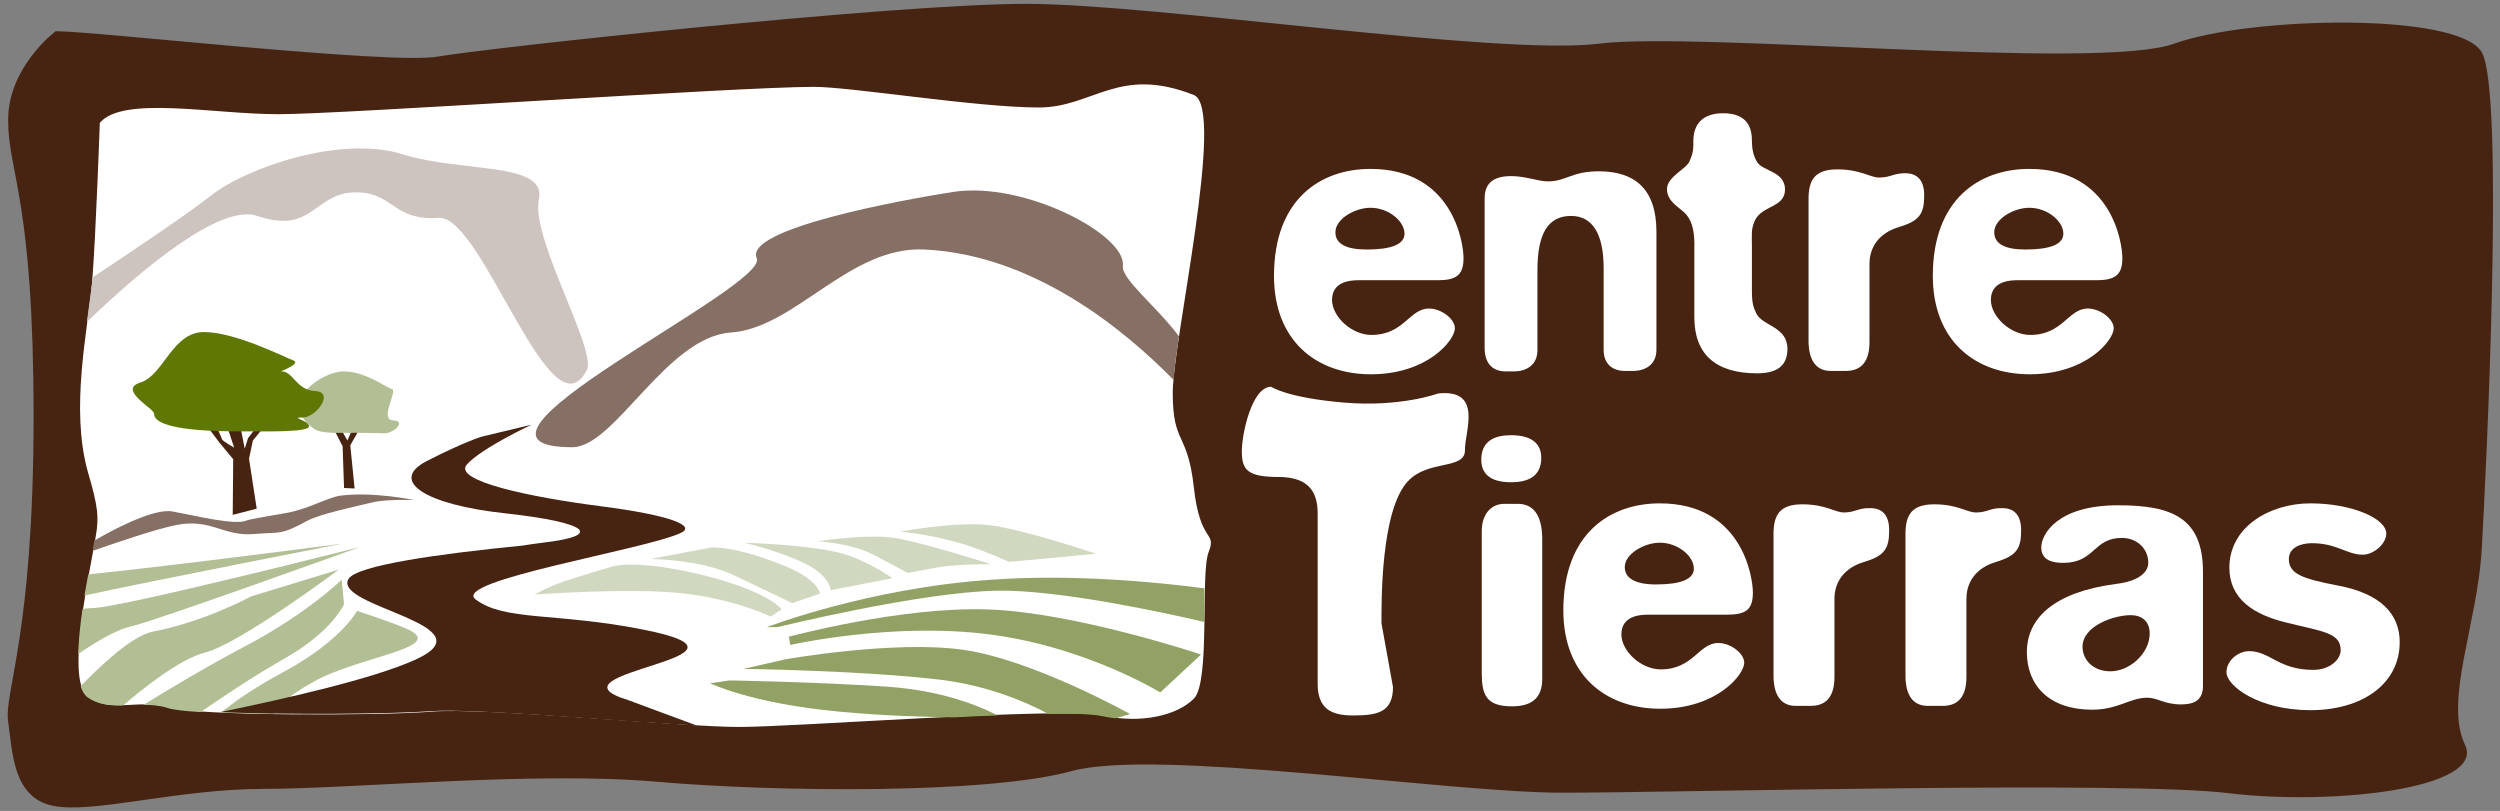 <?xml version="1.0" encoding="utf-8"?>
<svg version="1.2" baseProfile="tiny" id="Capa_1" xmlns="http://www.w3.org/2000/svg" xmlns:xlink="http://www.w3.org/1999/xlink"
	 x="0px" y="0px" viewBox="0 0 521 169" overflow="visible" xml:space="preserve">
<rect x="0" y="0" width="521" height="169" fill="#808080" stroke="none"/>
<g>
	<path fill-rule="evenodd" fill="#472311" d="M11.6,6.5c8.3,0,69.6,7,79.6,5.3C101.3,10,186.6,0.8,213.8,0.8s98.4,10.9,119.4,8.3
		c21-2.6,104.1,5.7,119.9,0s59.3-6.6,64.1,1.8c4.8,8.3,0.9,87.8,0,103.5c-0.9,15.7-7.9,31.6-3.5,40.8s-27.8,12.7-49.2,10.1
		c-21.4-2.6-114.9-0.1-138.9-0.1s-84.8-9.3-102.3-4.5c-17.5,4.8-61.3,4.4-86.6,2.2c-25.4-2.2-63.3,1.5-81.6,1.5s-35.9,5.3-44.2,3.5
		s-8.3-11.4-9.2-17.5c-0.9-6.1,5.3-18.1,5.3-63.5c0-45.5-5.3-50.9-5.3-61.8C1.6,14,11.6,6.5,11.6,6.5z"/>
	<g>
		<path fill-rule="evenodd" fill="#FFFFFF" d="M20.8,25.6c4.8-5.7,23.6-1.8,37.2-1.8s95.8-5.7,111.6-5.7c7.8,0,33.9,4.3,46.9,4.3
			c11.3,0,16.6-8.8,32.3-2.6c6.7,2.7-4.4,51.2-4.4,62.1c0,10.9,3.1,7.9,4.4,19.7c1.3,11.8,4.8,9,3.1,13.4
			c-1.8,4.4,0.4,27.1-3.1,30.6c-3.5,3.5-10.9,5.3-19.2,3.5c-8.3-1.8-63.8,2.4-75.6,2.4c-11.8,0-53-4.1-64-3.2
			c-10.9,0.9-49.4,0.9-55.1-0.9c-5.7-1.8-11.8,1.3-16.6-2.2c-4.8-3.5,0.7-27.2,1.7-33.7c0.6-3.7,0.5-5.7-1.7-13.2
			c-3.7-13.2,0-29.5,0.9-39.5C20,48.7,20.8,25.6,20.8,25.6z"/>
		<path fill-rule="evenodd" fill="#91A264" d="M164.4,132.7c0,0,23.2-6.3,41.4-5.7c18.2,0.6,44.5,9.4,44.5,9.4l-8.5,7.9
			c0,0-15.7-9.6-35.7-12.1c-20.1-2.6-41.4,2.2-41.4,2.2L164.4,132.7z"/>
		<path fill-rule="evenodd" fill="#91A264" d="M251,122.6c-10.1-1.3-27.4-3-44.2-1.8c-25.8,1.7-47,9.9-47,9.9h2.2
			c0,0,30.1-7.4,46-7.6c12.5-0.2,34.4,4.5,42.9,6.5C251,127.1,251,124.7,251,122.6z"/>
		<path fill-rule="evenodd" fill="#91A264" d="M232.5,149.7l3-0.9c0,0-20.4-11.4-34.9-13.4c-14.4-2-36.9,2-36.9,2l-8.8,2
			c0,0,24.9,0.3,41.4,2.3c9.5,1.2,17.4,4.5,22.2,7.1c5.2-0.1,9.1,0,10.9,0.4C230.5,149.4,231.5,149.6,232.5,149.7z"/>
		<path fill-rule="evenodd" fill="#91A264" d="M198.9,149.5c-6.1-0.1-14.6-0.3-24-1.2c-18.4-1.7-26.9-5.9-26.9-5.9l4-0.6
			c0,0,17.9,0.3,32.9,1.3c12.9,0.9,20.9,4.9,23,6C204.9,149.2,202,149.3,198.9,149.5z"/>
		<path fill-rule="evenodd" fill="#CDC4C0" d="M18.1,67.1C28.7,56.9,45.7,42.3,53.6,45c12,4.1,11.8-5.4,21.3-4.9
			c7,0.3,7.4,6,16.5,5.3c9.1-0.7,23.4,46.4,30.9,31.7c2.1-4.2-11.7-27.5-10-35.5c1.7-8-15.8-5.5-28.6-9.5
			c-12.5-3.9-32.2,2.7-39.8,8.7c-4.7,3.7-14.2,10.1-24.6,17c0,0.4-0.1,0.7-0.1,1.1C18.9,61.3,18.5,64.1,18.1,67.1z"/>
		<path fill-rule="evenodd" fill="#866F65" d="M245.7,70.1c-4.8-6.4-12-11.9-11.7-14.7c0.8-6.4-20.5-17.7-35.4-15.4
			c-10.8,1.7-43.6,7.7-40.9,13.8c2.7,6-69.1,39.4-38.4,39.4c8.8,0,19.6-23,33-23.9c13.4-0.9,24.7-18.1,40.4-17.3
			c22.8,1.1,41.7,16.8,51.9,27.2C244.7,76.8,245.2,73.6,245.7,70.1z"/>
		<path fill-rule="evenodd" fill="#866F65" d="M19.3,114.8c5.2-1.8,13-4.5,17.5-5.4c7.1-1.4,9.8,2.4,16,1.9
			c5.5-0.5,5.5,0.4,11.3-2.8c2.6-1.4,10.6-3.1,13.5-3.8c2.8-0.7,8.7-0.5,8.7-0.5s-8.7-1.8-15.4-0.9c-2.4,0.3-6.7,2.8-11.2,3.6
			c-3.8,0.7-7.3,1.2-8.4,1.6c-2.4,1-10.4-1-15.3-1.9c-4-0.8-13,4.1-16.4,6.1C19.6,113.2,19.4,114,19.3,114.8z"/>
		<path fill-rule="evenodd" fill="#B2BE94" d="M29.9,146.9c5-3.1,13.5-8.2,21.7-12.5c12.6-6.7,19.6-13.6,19.6-13.6l0.5,5.1
			c0,0-2.4,5.6-12,11.1c-6.9,3.9-14.3,8.9-17.9,11.4c-3.4-0.2-5.9-0.5-7-0.9C33.2,147,31.6,146.9,29.9,146.9z"/>
		<path fill-rule="evenodd" fill="#B2BE94" d="M25.7,147c3.9-3.4,11.8-9.7,17-11c7.2-1.8,27.9-17.3,27.9-17.3l-18.3,5.6
			c0,0-9.5,5.2-20.3,7.3c-4.5,0.8-11.2,7.3-15.2,11.4c0.3,1,0.8,1.8,1.4,2.3C20.5,146.9,23,147.1,25.7,147z"/>
		<path fill-rule="evenodd" fill="#B2BE94" d="M16.3,136.3c3.2-2.2,7.8-5.1,11.2-5.8C32.9,129.2,75,114,75,114s-48.9,12.4-55.4,12.7
			c-0.8,0-1.6,0.1-2.4,0.2C16.7,130.2,16.4,133.5,16.3,136.3z"/>
		<path fill-rule="evenodd" fill="#B2BE94" d="M17.6,124.1c13.3-2.9,53.7-10.8,53.7-10.8s-35.2,4.6-52.9,6.4
			C18.1,121.1,17.9,122.6,17.6,124.1z"/>
		<path fill-rule="evenodd" fill="#B2BE94" d="M46.1,148.5c3.3,0.1,7,0.2,10.8,0.3c0.7-1.3,2.7-3.5,8.4-6.7
			c9.5-5.4,28.8-7.2,19.1-11.2c-3.8-1.6-10-3.6-10-3.6s-3.2,6.3-15.8,13C52.5,143.6,48.5,146.5,46.1,148.5z"/>
		<path fill-rule="evenodd" fill="#472311" d="M46.8,87.2l2,6.1c0,0-2.4-1.4-2.5-1.7c-0.1-0.3-1.3-3-1.3-3l-1.7,0.4l2.4,3.2l2.9,3.5
			l-0.1,11.6l5-1.3l-1.6-10.4l0.8-3.8l2.3-2.8l-1.4-0.2l-1.9,2.5L51,93.5l-1.2-6.1L46.8,87.2z"/>
		<polygon fill-rule="evenodd" fill="#472311" points="69.5,89.3 71.4,93 71.7,101.7 73.9,101.8 73,92.8 75.1,89.1 73.4,89.5
			72.4,91.8 70.8,89 		"/>
		<path fill-rule="evenodd" fill="#D1D8C0" d="M160.6,128.5c0,0-7-3.5-17.9-4.8c-10.9-1.3-31.3,0.2-31.3,0.2s3-1.7,6.3-2.8
			c3.3-1.1,9.8-3,9.8-3s4.7-1.7,18.8,1.7c14.1,3.5,16.6,7.2,16.6,7.2L160.6,128.5z"/>
		<path fill-rule="evenodd" fill="#D1D8C0" d="M165.1,125.7l5.8-2c0,0-0.3-2.8-7-5.6c-10.8-4.5-15.7-4-15.7-4l-12.7,2.4
			c0,0,10.5,0,17.7,3.5C160.4,123.4,165.1,125.7,165.1,125.7z"/>
		<path fill-rule="evenodd" fill="#D1D8C0" d="M173.1,123l12.9-2.5c0,0-5.2-3.7-10.7-5.2c-6.5-1.8-20.2-2.2-20.2-2.2
			s6.9,1.6,12.4,4.2C173.1,120,173.1,123,173.1,123z"/>
		<path fill-rule="evenodd" fill="#D1D8C0" d="M189.2,119.4c0,0,4.6-0.9,7-1.3c4.7-0.6,10.4-0.5,10.4-0.5s-13.8-4.4-19.6-5.4
			c-5.8-1.1-16.5,0.6-16.5,0.6s7.1,0.4,11.7,2.9C186.7,118.1,189.2,119.4,189.2,119.4z"/>
		<path fill-rule="evenodd" fill="#D1D8C0" d="M187.5,110.8c0,0,11.3-2.1,18.3-1.4c7,0.7,22.6,6,22.6,6l-18.1,1.7
			c0,0-4.6-2.1-8.9-3.5C194.2,111.3,187.5,110.8,187.5,110.8z"/>
		<path fill="#472311" d="M145.2,151.2l-14.3-5.3c-19-5.8,32.5-8.9,3.1-14.7c-18.1-3.6-28.9-1.7-34.9-6.3
			c-5.1-3.9,35.1-10.3,42.7-13.8c3.4-1.5-1.9-3.7-16.6-5.6c-14.8-1.9-30.9-5.3-27.9-8.7c3-3.4,13.5-8.3,13.5-8.3l-10.4,2.5
			c0,0-3.5,1-11.5,5.1c-7.9,4.1-0.4,9.1,16.6,10.9c17,1.9,20.5,4.6,7.6,6.1c-1.6,0.2-3,0.4-4.2,0.6c-17.2,1.7-34.7,4.1-36.3,7
			c-3.2,5.8,30.3,9.6,13.7,16.9c-8.8,3.9-26.3,7.9-40.4,10.8l0,0c13.9,0.6,36.1,0.4,44-0.2C98.9,147.6,128.4,150.3,145.2,151.2"/>
		<path fill-rule="evenodd" fill="#B2BE94" d="M81.9,87.6c2.9,0.1,0.2,2.7-1.8,2.7c-2,0-2.8-0.1-6.3-0.1c-3.5,0-6.8,0.2-8.3-0.8
			c-8-5.5,1.5-12,6.1-12c4.6,0,8.9,3.4,10.1,3.7C82.9,81.4,79,87.5,81.9,87.6z"/>
		<path fill-rule="evenodd" fill="#5E7803" d="M58.5,77.4c2.6-0.2,3.1,3.9,7.2,4.1c4.1,0.2,0.2,5.5-2.6,5.5c-2.8,0,1.1,0.5,1.3,1.8
			c0.2,1.3-8.5,1.1-13.5,1.1c-5,0-18.8,0-18.8-3.7c0-1.1-7.7-5-2.8-6.5c4.8-1.5,6.6-10.5,13.2-10.5s16.9,5.3,18.6,5.9
			C62.9,75.7,58.5,77.4,58.5,77.4z"/>
	</g>
	<path fill-rule="evenodd" fill="#FFFFFF" d="M278.3,48.4c0-2.8,4.1-5.1,7.3-5.1c3.8,0,7.1,2.8,7.1,5.4c0,2.2-2.7,3.3-7.9,3.3
		C280.5,52,278.3,50.8,278.3,48.4z M305,53.8c0-3.2-2.2-18.6-19.4-18.6c-10.3,0-20.1,6.2-20.1,22.3c0,13.4,8.7,20.5,20.2,20.5
		c11.8,0,17.5-7.1,17.5-9.6c0-1.9-2.8-4.1-5.4-4.1c-4.1,0-5.2,5.5-12,5.5c-4.1,0-8.2-3.8-8.2-7.3c0-2.7,1.9-4.1,5.5-4.1H296h3.6
		C303.4,58.4,305,57.4,305,53.8z"/>
	<path fill-rule="evenodd" fill="#FFFFFF" d="M333.2,35.7c-5.7,0-6.8,2.1-10.6,2.1c-2.1,0-4.6-1.1-7.7-1.1c-3.8,0-5.5,1.6-5.5,4.6
		v31.2c0,3.3,1.7,4.9,4.4,4.9h1.7c2.7,0,4.9-1.4,4.9-4.4V56.3c0-7.6,2.2-11.3,7-11.3c4.4,0,6.8,3.6,6.8,10.9v17c0,3,1.9,4.4,4.4,4.4
		h1.7c2.7,0,4.9-1.4,4.9-4.4V48.3C345.2,39.2,340.5,35.7,333.2,35.7z"/>
	<path fill-rule="evenodd" fill="#FFFFFF" d="M351.5,44.8c1.3,1.6,1.7,4,1.6,7.1v14.2c0,7.7,4.4,11.7,13.1,11.7
		c4.3,0,6.3-1.7,6.3-5.1c0-4.7-5.2-4.7-6.5-7.4c-0.6-1.3-0.9-2.1-0.9-4.7v-9.2c0-2.7-0.2-3.6,0.6-5.4c1.4-3.2,6.3-2.7,6.3-6.5
		s-4.6-3.8-5.8-5.7c-0.8-1.3-1.1-2.8-1.1-4.4c0-2.2-0.5-5.8-6-5.8c-5.7,0-6.2,4-6.2,5.7c0,1.7,0,2.5-0.8,4.3
		c-0.6,1.6-4.7,3.2-4.7,5.8C347.4,42.2,350.3,43.3,351.5,44.8z"/>
	<path fill-rule="evenodd" fill="#FFFFFF" d="M391.6,37c-1.9,0-3.8-1.7-8.7-1.7c-4.7,0-6,2.2-6,6.2V71c0,4.1,1.6,6.3,4.6,6.3h3.2
		c3.3,0,4.9-2.1,4.9-6V55c0-3.6,2.1-6.5,6.2-7.7c4.3-1.3,5.2-2.8,5.2-6.6c0-3-1.3-4.6-4-4.6C394.6,36.1,394,37,391.6,37z"/>
	<path fill-rule="evenodd" fill="#FFFFFF" d="M415.6,48.4c0-2.8,4.1-5.1,7.3-5.1c3.8,0,7.1,2.8,7.1,5.4c0,2.2-2.7,3.3-7.9,3.3
		C417.8,52,415.6,50.8,415.6,48.4z M442.3,53.8c0-3.2-2.2-18.6-19.4-18.6c-10.3,0-20.1,6.2-20.1,22.3c0,13.4,8.7,20.5,20.2,20.5
		c11.8,0,17.5-7.1,17.5-9.6c0-1.9-2.8-4.1-5.4-4.1c-4.1,0-5.2,5.5-12,5.5c-4.1,0-8.2-3.8-8.2-7.3c0-2.7,1.9-4.1,5.5-4.1h12.8h3.6
		C440.7,58.4,442.3,57.4,442.3,53.8z"/>
	<path fill-rule="evenodd" fill="#FFFFFF" d="M299.7,82c0,0-7.8,2.9-19.6,1.9c-11.9-1-15.2-3.3-15.2-3.3c-4,0-6.1,9.8-6.1,13.4
		c0,3.8,1,5.4,7.6,5.4c6.8,0,8.2,3.6,8.2,7.7v35.4c0,5,2.6,6.6,7.3,6.6c4.9,0,8.4-0.5,8.4-5.9l-2.4-13.3c0-4.2-0.2-23.5,5.5-29.6
		c4.3-4.6,11.9-2.3,11.9-6.5C305.2,90.1,309.2,81,299.7,82z"/>
	<path fill-rule="evenodd" fill="#FFFFFF" d="M316.3,105h-2.8c-2.8,0-4.7,2.2-4.7,5.7v29.5c0,4.6,0.9,7,6.3,7c4.3,0,6.3-1.9,6.3-5.7
		V112C321.3,107.4,319.6,105,316.3,105z M321.2,95.4c0-2.7-1.7-4.7-6.3-4.7c-3.3,0-6.2,1.1-6.2,5.1c0,2.7,1.6,4.7,6.2,4.7
		C318.3,100.5,321.2,99.4,321.2,95.4z"/>
	<path fill-rule="evenodd" fill="#FFFFFF" d="M338.6,118.2c0-2.8,4.1-5.1,7.3-5.1c3.8,0,7.1,2.8,7.1,5.4c0,2.2-2.7,3.3-7.9,3.3
		C340.8,121.8,338.6,120.5,338.6,118.2z M365.3,123.5c0-3.2-2.2-18.6-19.4-18.6c-10.3,0-20.1,6.2-20.1,22.3
		c0,13.4,8.7,20.5,20.2,20.5c11.8,0,17.5-7.1,17.5-9.6c0-1.9-2.8-4.1-5.4-4.1c-4.1,0-5.2,5.5-12,5.5c-4.1,0-8.2-3.8-8.2-7.3
		c0-2.7,1.9-4.1,5.5-4.1h12.8h3.6C363.7,128.1,365.3,127.2,365.3,123.5z"/>
	<path fill-rule="evenodd" fill="#FFFFFF" d="M384.3,106.8c-1.9,0-3.8-1.7-8.7-1.7c-4.7,0-6,2.2-6,6.2v29.5c0,4.1,1.6,6.3,4.6,6.3
		h3.2c3.3,0,4.9-2.1,4.9-6v-16.3c0-3.6,2.1-6.5,6.2-7.7c4.3-1.3,5.2-2.8,5.2-6.6c0-3-1.3-4.6-3.9-4.6
		C387.3,105.8,386.6,106.8,384.3,106.8z"/>
	<path fill-rule="evenodd" fill="#FFFFFF" d="M411.8,106.8c-1.9,0-3.8-1.7-8.7-1.7c-4.7,0-6,2.2-6,6.2v29.5c0,4.1,1.6,6.3,4.6,6.3
		h3.2c3.3,0,4.9-2.1,4.9-6v-16.3c0-3.6,2.1-6.5,6.2-7.7c4.3-1.3,5.2-2.8,5.2-6.6c0-3-1.3-4.6-3.9-4.6
		C414.8,105.8,414.2,106.8,411.8,106.8z"/>
	<path fill-rule="evenodd" fill="#FFFFFF" d="M434,134.8c0-4.4,6.6-6.6,10-6.6c2.8,0,4,1.7,4,3.8c0,4.1-4.1,7.9-8.2,7.9
		C436.2,139.9,434,137.5,434,134.8z M459.1,142.9v-23.7c0-11.4-6.6-13.9-17.7-13.9c-12.6,0-16,6-16,8.8c0,2.7,2.4,3.2,4.6,3.2
		c6.6,0,6.2-5.2,12.2-5.2c3,0,5.5,2.1,5.5,5.2c0,1.7-1.6,3.8-6.8,4.4c-12.8,1.7-18.5,7.1-18.5,14.2c0,7,4.7,12,13.6,12
		c5.4,0,7.9-2.5,11.5-2.5c2.1,0,3.6,1.4,7,1.4C457.2,146.8,459.1,146,459.1,142.9z"/>
	<path fill-rule="evenodd" fill="#FFFFFF" d="M481.8,113.2c5.2,0,7.3,2.4,10.6,2.4c2.2,0,4.9-2.2,4.9-4.4c0-3.2-7.3-6.3-15.8-6.3
		c-8.5,0-16.9,4.9-16.9,13.4c0,6.6,5.2,9.8,11.7,11.4c7.6,1.9,11.5,2.1,11.5,5.8c0,1.9-2.2,4.1-5.7,4.1c-7.3,0-9-3.9-13.4-3.9
		c-2.2,0-4.7,1.9-4.7,4.4c0,2.8,6.6,7.9,17.5,7.9c10.7,0,18.6-5.4,18.6-14.2c0-5.7-3.8-10.1-13-11.8c-7.3-1.4-10.1-2.4-10.1-5.5
		C477,114.1,479.5,113.2,481.8,113.2z"/>
</g>
</svg>

